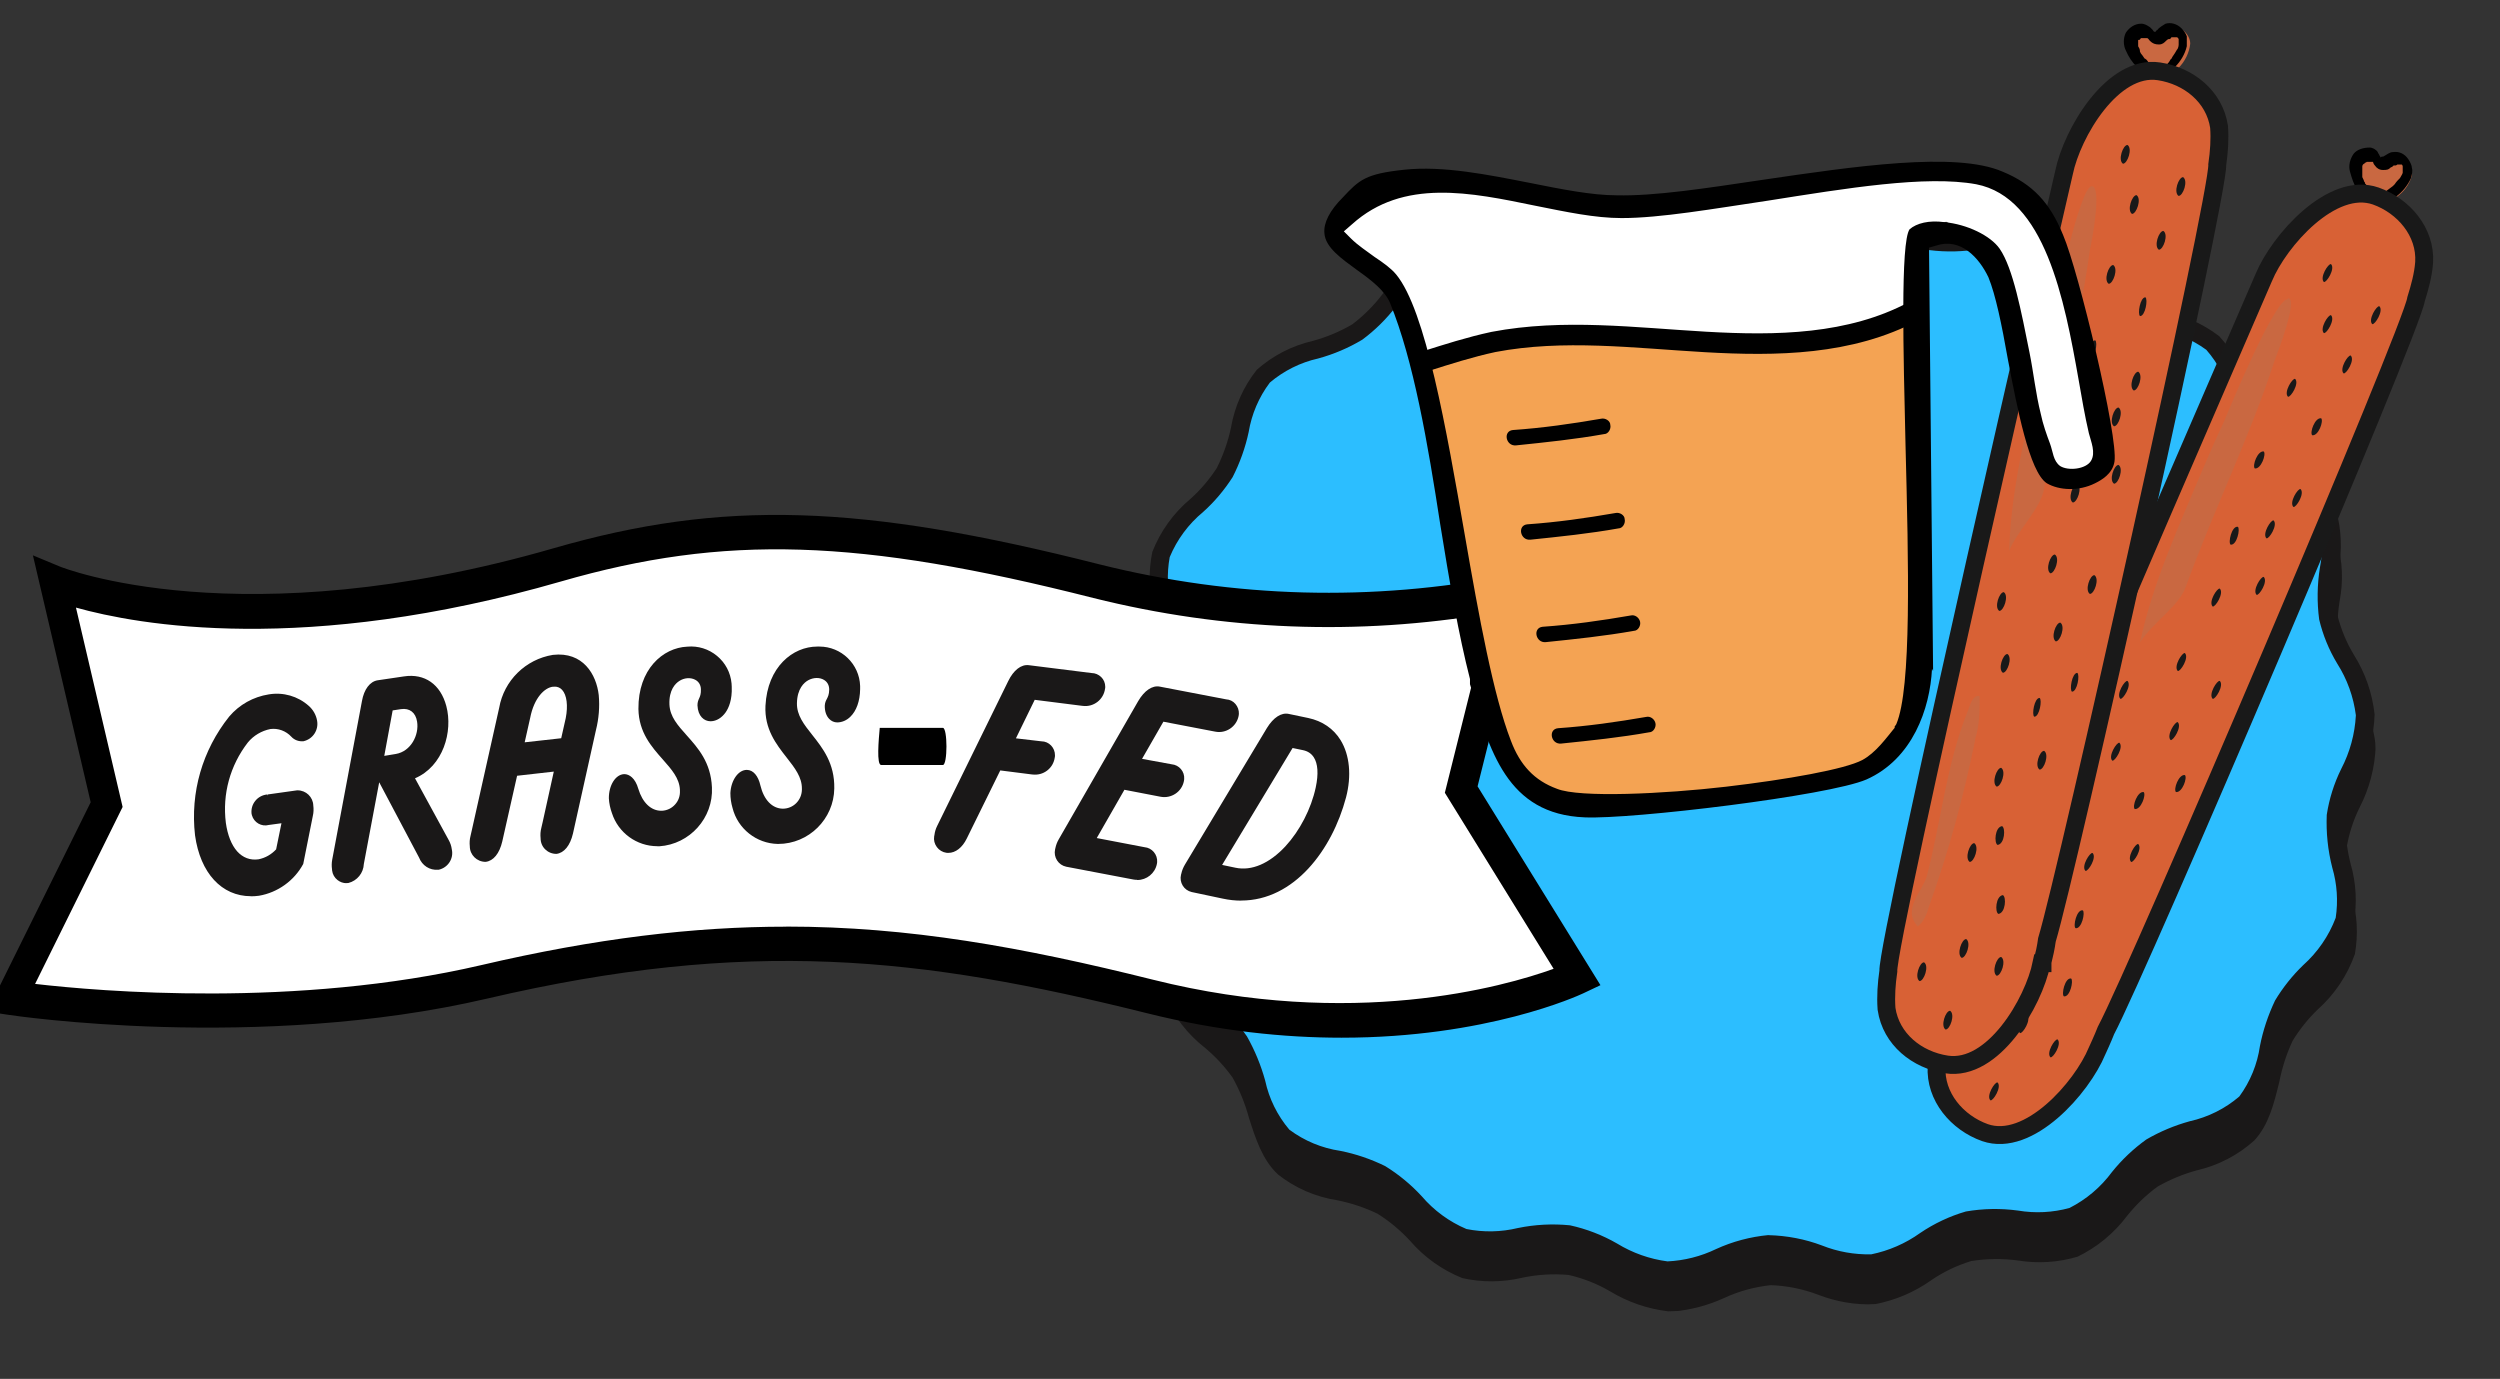 <svg viewBox="0 0 276.5 152.5" xmlns:xlink="http://www.w3.org/1999/xlink" xmlns="http://www.w3.org/2000/svg" data-name="Layer 1" id="Layer_1">
  <rect x="0" y="0" width="276.5" height="152.5" fill="#333333" stroke="none"/>
  <defs>
    <style>
      .cls-1, .cls-2, .cls-3 {
        fill: none;
      }

      .cls-4 {
        fill: #d86135;
      }

      .cls-5 {
        fill: #f4a353;
      }

      .cls-6 {
        fill: #1a1818;
      }

      .cls-7 {
        fill: #c96841;
      }

      .cls-8 {
        fill: #2cbeff;
      }

      .cls-9 {
        fill: #fff;
      }

      .cls-2 {
        stroke: #000;
        stroke-width: 2.27px;
      }

      .cls-2, .cls-3 {
        stroke-miterlimit: 10;
      }

      .cls-3 {
        stroke: #191919;
        stroke-width: 1.98px;
      }

      .cls-10 {
        fill: #191919;
      }

      .cls-11 {
        clip-path: url(#clippath);
      }
    </style>
    <clipPath id="clippath">
      <rect transform="translate(-2.86 6.84) rotate(-2.01)" height="119.48" width="137.92" y="25.2" x="124.84" class="cls-1"></rect>
    </clipPath>
  </defs>
  <g data-name="Group 5469" id="Group_5469">
    <g data-name="Group 4718" id="Group_4718">
      <g class="cls-11">
        <g data-name="Group 79" id="Group_79">
          <path d="M191.83,28.71c-3.79.13-7.73-2.5-11.33-2.03-3.77.5-6.86,4.07-10.37,4.97-3.69.94-8.15-.68-11.48.73-3.49,1.48-5.38,5.8-8.41,7.81-3.12,2.08-7.85,2.21-10.4,4.89-2.52,2.66-2.4,7.37-4.26,10.66-1.77,3.11-5.92,5.35-7.05,9.06-1.02,3.38,1.11,7.59.69,11.47-.38,3.49-3.45,7.09-3.31,11.01s3.43,7.42,3.99,10.89c.64,3.94-1.29,8.28-.14,11.61,1.3,3.74,5.55,5.85,7.43,8.87,2.05,3.29,2.18,8.01,4.85,10.51,2.74,2.56,7.5,2.36,10.81,4.18,3.21,1.77,5.52,5.9,9.19,7.04,3.47,1.08,7.8-.96,11.6-.38,3.6.55,7.04,3.83,10.88,4,3.66.16,7.42-2.78,11.25-2.91,3.82-.13,7.78,2.54,11.42,2.12,3.82-.44,7.03-3.95,10.57-4.76,3.76-.85,8.21.88,11.61-.44,3.58-1.39,5.6-5.68,8.68-7.67,3.17-2.04,7.93-2.17,10.49-4.93,2.49-2.68,2.29-7.41,4.1-10.83,1.67-3.14,5.76-5.54,6.79-9.37.91-3.4-1.32-7.59-.95-11.57.32-3.5,3.36-7.16,3.22-11.14-.14-3.92-3.45-7.29-4.08-10.74-.7-3.85,1.14-8.21-.12-11.5-1.38-3.62-5.68-5.56-7.66-8.54-2.1-3.15-2.3-7.86-5-10.33-2.73-2.5-7.46-2.3-10.72-4.15-3.16-1.8-5.35-5.97-8.94-7.2-3.42-1.17-7.76.76-11.5.08-3.56-.65-6.9-4-10.69-4.23-3.62-.22-7.38,2.68-11.17,2.81" class="cls-6" data-name="Path 252" id="Path_252"></path>
          <path d="M185.1,145.03c-.21,0-.41,0-.62,0-2.26-.27-4.44-1.02-6.39-2.2-1.43-.84-2.98-1.45-4.6-1.82-1.72-.15-3.45-.05-5.14.31-2.17.51-4.43.53-6.61.04-2.23-.89-4.22-2.31-5.79-4.13-1.06-1.15-2.27-2.16-3.59-2.99-1.41-.68-2.91-1.18-4.45-1.49-2.4-.37-4.66-1.35-6.56-2.85-1.74-1.62-2.49-3.99-3.22-6.28-.42-1.55-1.02-3.03-1.8-4.43-.86-1.21-1.87-2.3-3.01-3.26-1.97-1.53-3.52-3.53-4.52-5.82-.53-2.13-.57-4.36-.1-6.51.32-1.74.39-3.51.2-5.27-.37-1.53-.96-3-1.75-4.35-1.24-2.03-2.01-4.3-2.26-6.67.09-2.36.71-4.68,1.84-6.76.71-1.38,1.21-2.86,1.49-4.39.08-1.71-.07-3.42-.46-5.09-.58-2.14-.64-4.39-.19-6.56.89-2.27,2.34-4.29,4.22-5.86,1.12-1,2.09-2.15,2.91-3.41.71-1.42,1.24-2.92,1.57-4.48.4-2.33,1.38-4.53,2.85-6.38,1.77-1.57,3.9-2.67,6.21-3.2,1.53-.42,3-1.03,4.37-1.84,1.25-.95,2.37-2.07,3.32-3.32,1.37-1.92,3.18-3.49,5.27-4.58,2.11-.69,4.35-.89,6.55-.59,1.69.19,3.4.13,5.08-.19,1.55-.52,3.02-1.27,4.34-2.22,1.82-1.36,3.92-2.31,6.14-2.77,2.15-.12,4.31.23,6.32,1.01,1.64.61,3.37.95,5.11,1.01,1.74-.18,3.43-.64,5.03-1.36,1.95-.92,4.07-1.41,6.22-1.45,2.25.31,4.41,1.1,6.32,2.33,1.39.86,2.9,1.51,4.49,1.91,1.69.19,3.4.14,5.07-.17,2.17-.46,4.42-.41,6.57.13,2.17.94,4.08,2.38,5.58,4.2,1.04,1.19,2.23,2.23,3.55,3.09,1.42.71,2.93,1.22,4.49,1.53,2.33.37,4.53,1.32,6.41,2.76,1.6,1.75,2.73,3.87,3.29,6.17.44,1.53,1.07,2.99,1.87,4.36.91,1.2,1.97,2.27,3.15,3.19,1.98,1.43,3.57,3.34,4.62,5.55.6,2.14.69,4.38.27,6.56-.27,1.69-.31,3.42-.1,5.12.39,1.5.99,2.95,1.79,4.27,1.26,2,2.05,4.26,2.3,6.62-.08,2.37-.69,4.7-1.78,6.81-.7,1.41-1.18,2.91-1.44,4.47-.06,1.77.13,3.53.57,5.24.61,2.11.73,4.33.35,6.5-.83,2.35-2.24,4.46-4.1,6.12-1.07,1.03-2,2.19-2.78,3.46-.68,1.45-1.17,2.98-1.48,4.55-.57,2.33-1.15,4.75-2.77,6.49-1.8,1.62-3.99,2.76-6.35,3.3-1.51.41-2.97,1.02-4.33,1.79-1.26.92-2.4,2.01-3.38,3.24-1.44,1.92-3.32,3.47-5.48,4.52-2.14.64-4.4.78-6.6.42-1.71-.23-3.44-.21-5.15.06-1.59.48-3.09,1.2-4.46,2.14-1.86,1.32-3.98,2.21-6.22,2.64-2.15.09-4.29-.28-6.29-1.06-1.67-.63-3.43-.99-5.22-1.05-1.78.19-3.51.66-5.13,1.41-1.76.81-3.65,1.31-5.58,1.5M195.75,140.08c2.01.05,4.01.43,5.89,1.14,1.73.69,3.58,1.02,5.45.98,1.95-.4,3.79-1.2,5.41-2.36,1.55-1.05,3.26-1.86,5.06-2.38,1.91-.33,3.85-.36,5.77-.1,1.89.32,3.84.22,5.69-.29,1.85-.94,3.46-2.3,4.69-3.97,1.1-1.37,2.38-2.58,3.8-3.6,1.51-.88,3.13-1.56,4.81-2.02,2.02-.45,3.91-1.39,5.48-2.74,1.21-1.65,1.99-3.56,2.28-5.58.35-1.74.91-3.43,1.67-5.03.86-1.43,1.9-2.74,3.1-3.9,1.61-1.43,2.85-3.24,3.61-5.25.28-1.86.15-3.75-.38-5.55-.49-1.91-.69-3.87-.61-5.84.27-1.77.81-3.48,1.6-5.08.96-1.84,1.51-3.86,1.62-5.93-.26-2.04-.96-3.99-2.07-5.73-.91-1.51-1.58-3.15-1.99-4.87-.25-1.9-.22-3.82.08-5.71.37-1.86.32-3.77-.15-5.61-.94-1.88-2.33-3.5-4.04-4.73-1.33-1.04-2.52-2.26-3.53-3.62-.91-1.51-1.62-3.14-2.11-4.83-.47-1.97-1.4-3.79-2.73-5.31-1.63-1.19-3.52-1.97-5.51-2.28-1.74-.35-3.43-.93-5.01-1.73-1.49-.95-2.83-2.11-4-3.44-1.28-1.58-2.91-2.84-4.77-3.69-1.86-.43-3.79-.44-5.66-.04-1.88.34-3.8.39-5.7.15-1.8-.44-3.53-1.16-5.11-2.13-1.65-1.08-3.52-1.79-5.46-2.08-1.86.06-3.69.51-5.37,1.32-1.8.81-3.72,1.32-5.69,1.5-1.98-.04-3.93-.42-5.78-1.1-1.73-.68-3.59-1-5.45-.94-1.92.43-3.73,1.27-5.31,2.46-1.51,1.08-3.18,1.92-4.94,2.48-1.88.37-3.8.46-5.7.25-1.89-.27-3.81-.12-5.64.44-1.79.97-3.33,2.35-4.5,4.01-1.07,1.4-2.33,2.65-3.75,3.7-1.52.91-3.16,1.61-4.88,2.08-1.97.44-3.8,1.36-5.34,2.66-1.22,1.61-2.02,3.5-2.35,5.49-.37,1.73-.97,3.4-1.77,4.97-.91,1.42-2,2.72-3.26,3.85-1.62,1.34-2.89,3.05-3.7,5-.34,1.86-.26,3.78.25,5.6.44,1.86.6,3.78.48,5.69-.3,1.74-.85,3.42-1.65,4.99-.98,1.81-1.55,3.81-1.66,5.86.25,2.06.95,4.04,2.03,5.8.9,1.54,1.56,3.22,1.95,4.96.22,1.95.16,3.93-.2,5.87-.41,1.83-.4,3.74.01,5.57.9,1.96,2.27,3.67,3.97,4.99,1.28,1.07,2.41,2.31,3.36,3.67.87,1.54,1.55,3.19,2.02,4.9.43,2,1.35,3.86,2.67,5.42,1.66,1.24,3.61,2.05,5.66,2.35,1.71.34,3.37.91,4.94,1.68,1.49.92,2.85,2.04,4.04,3.33,1.35,1.58,3.04,2.82,4.95,3.63,1.88.38,3.83.34,5.69-.11,1.89-.39,3.84-.5,5.76-.3,1.83.4,3.6,1.08,5.22,2.02,1.7,1.04,3.59,1.71,5.56,1.97,1.86-.09,3.68-.56,5.36-1.36,1.83-.84,3.79-1.36,5.8-1.55" class="cls-6" data-name="Path 253" id="Path_253"></path>
        </g>
      </g>
      <path d="M191.71,25.24c-3.79.13-7.73-2.5-11.33-2.03-3.77.5-6.86,4.07-10.37,4.97-3.69.94-8.15-.68-11.48.73-3.49,1.48-5.38,5.8-8.41,7.81-3.12,2.08-7.85,2.21-10.4,4.89-2.52,2.66-2.4,7.37-4.26,10.66-1.77,3.11-5.92,5.35-7.05,9.06-1.02,3.38,1.11,7.59.69,11.47-.38,3.49-3.45,7.09-3.31,11.01.14,3.99,3.43,7.42,3.99,10.89.64,3.94-1.29,8.28-.14,11.61,1.3,3.74,5.55,5.85,7.43,8.87,2.05,3.29,2.18,8.01,4.85,10.51,2.74,2.56,7.5,2.36,10.81,4.18,3.21,1.77,5.52,5.9,9.19,7.04,3.47,1.08,7.8-.96,11.6-.38,3.6.55,7.04,3.83,10.88,4,3.66.16,7.42-2.78,11.25-2.91s7.78,2.54,11.42,2.12c3.82-.44,7.03-3.95,10.57-4.76,3.76-.85,8.21.88,11.61-.44,3.58-1.39,5.6-5.68,8.68-7.67,3.17-2.04,7.93-2.17,10.49-4.93,2.49-2.68,2.29-7.41,4.1-10.83,1.67-3.14,5.76-5.54,6.79-9.37.91-3.4-1.32-7.59-.95-11.57.32-3.5,3.36-7.16,3.22-11.14-.14-3.92-3.45-7.29-4.08-10.74-.7-3.85,1.14-8.21-.12-11.5-1.38-3.62-5.68-5.56-7.66-8.54-2.1-3.15-2.3-7.86-5-10.33-2.73-2.5-7.46-2.3-10.72-4.15-3.16-1.8-5.35-5.97-8.94-7.2-3.42-1.17-7.76.76-11.5.08-3.56-.65-6.9-4-10.69-4.23-3.62-.22-7.38,2.68-11.17,2.81" class="cls-8" data-name="Path 254" id="Path_254"></path>
      <path d="M184.98,141.55c-.21,0-.41,0-.62,0-2.26-.27-4.44-1.02-6.39-2.2-1.43-.84-2.98-1.45-4.6-1.82-1.72-.15-3.45-.05-5.14.31-2.17.51-4.43.53-6.61.04-2.23-.89-4.22-2.31-5.79-4.13-1.06-1.15-2.27-2.16-3.59-2.99-1.41-.68-2.91-1.18-4.45-1.49-2.4-.37-4.66-1.35-6.56-2.85-1.74-1.62-2.49-3.99-3.22-6.28-.42-1.55-1.02-3.03-1.8-4.43-.86-1.21-1.87-2.3-3.01-3.26-1.97-1.53-3.52-3.53-4.52-5.82-.53-2.13-.57-4.36-.1-6.51.32-1.74.39-3.51.2-5.27-.36-1.53-.96-3-1.75-4.35-1.24-2.03-2.01-4.3-2.26-6.67.09-2.36.71-4.68,1.84-6.76.71-1.38,1.21-2.86,1.49-4.39.08-1.71-.07-3.43-.46-5.09-.58-2.14-.64-4.39-.19-6.56.89-2.27,2.34-4.29,4.22-5.86,1.12-1,2.09-2.15,2.91-3.41.71-1.42,1.24-2.92,1.57-4.48.4-2.33,1.38-4.53,2.85-6.38,1.77-1.57,3.9-2.67,6.21-3.2,1.53-.42,3-1.03,4.37-1.84,1.25-.95,2.37-2.07,3.32-3.32,1.37-1.92,3.18-3.49,5.27-4.58,2.11-.69,4.35-.89,6.55-.59,1.69.19,3.4.13,5.08-.19,1.55-.52,3.02-1.27,4.34-2.22,1.82-1.36,3.92-2.31,6.14-2.77,2.15-.12,4.31.23,6.32,1.01,1.64.61,3.37.95,5.11,1.01,1.74-.18,3.43-.64,5.03-1.36,1.95-.92,4.07-1.41,6.22-1.45,2.25.31,4.41,1.1,6.32,2.33,1.39.86,2.9,1.51,4.49,1.91,1.69.19,3.4.14,5.07-.17,2.17-.46,4.42-.41,6.57.13,2.17.94,4.08,2.38,5.58,4.2,1.04,1.19,2.23,2.23,3.55,3.09,1.42.71,2.93,1.22,4.49,1.53,2.33.37,4.53,1.32,6.41,2.76,1.6,1.75,2.73,3.87,3.29,6.17.44,1.53,1.07,2.99,1.87,4.36.91,1.2,1.97,2.27,3.15,3.19,1.98,1.43,3.57,3.34,4.62,5.55.6,2.14.69,4.38.27,6.56-.27,1.69-.31,3.42-.1,5.12.39,1.51.99,2.95,1.79,4.28,1.26,2,2.05,4.26,2.3,6.62-.08,2.37-.69,4.7-1.78,6.81-.7,1.41-1.18,2.91-1.44,4.47-.06,1.77.13,3.53.57,5.24.61,2.11.73,4.33.35,6.5-.83,2.35-2.24,4.46-4.1,6.12-1.07,1.03-2,2.19-2.78,3.46-.68,1.45-1.17,2.98-1.48,4.55-.57,2.34-1.15,4.75-2.77,6.49-1.8,1.62-3.99,2.76-6.35,3.3-1.51.41-2.97,1.02-4.33,1.79-1.26.92-2.4,2.01-3.38,3.24-1.44,1.92-3.32,3.47-5.48,4.52-2.14.64-4.4.78-6.6.42-1.71-.23-3.44-.21-5.15.06-1.59.48-3.09,1.2-4.46,2.14-1.86,1.32-3.99,2.21-6.22,2.64-2.15.08-4.29-.28-6.29-1.06-1.67-.63-3.43-.99-5.22-1.05-1.78.19-3.51.66-5.13,1.41-1.76.81-3.65,1.31-5.58,1.5M195.62,136.61c2.01.05,4.01.43,5.89,1.14,1.73.69,3.58,1.02,5.45.98,1.95-.4,3.79-1.2,5.41-2.36,1.55-1.05,3.26-1.86,5.06-2.38,1.91-.33,3.85-.36,5.77-.1,1.89.32,3.84.22,5.69-.29,1.85-.94,3.46-2.3,4.69-3.97,1.1-1.37,2.38-2.58,3.8-3.6,1.51-.88,3.13-1.56,4.81-2.02,2.02-.45,3.91-1.39,5.48-2.74,1.21-1.65,1.99-3.56,2.28-5.58.34-1.74.91-3.43,1.67-5.03.86-1.43,1.9-2.74,3.1-3.9,1.61-1.44,2.85-3.24,3.61-5.25.28-1.86.15-3.75-.38-5.55-.49-1.91-.69-3.87-.61-5.84.27-1.77.81-3.48,1.6-5.08.96-1.84,1.51-3.86,1.62-5.93-.26-2.04-.96-3.99-2.07-5.73-.91-1.51-1.58-3.15-1.99-4.87-.25-1.9-.22-3.82.08-5.71.37-1.86.32-3.77-.15-5.61-.94-1.88-2.33-3.5-4.04-4.73-1.33-1.05-2.52-2.27-3.53-3.63-.91-1.51-1.62-3.14-2.11-4.83-.47-1.97-1.4-3.79-2.73-5.31-1.63-1.19-3.52-1.97-5.51-2.28-1.74-.35-3.43-.93-5.01-1.73-1.49-.95-2.84-2.11-4-3.44-1.28-1.58-2.91-2.84-4.77-3.69-1.86-.43-3.79-.44-5.66-.04-1.88.34-3.8.39-5.7.15-1.8-.44-3.53-1.16-5.11-2.13-1.65-1.08-3.52-1.79-5.46-2.08-1.86.06-3.69.51-5.37,1.32-1.8.81-3.72,1.32-5.69,1.5-1.98-.04-3.93-.42-5.78-1.1-1.73-.68-3.59-1-5.45-.94-1.92.43-3.73,1.27-5.31,2.46-1.51,1.08-3.18,1.92-4.94,2.48-1.88.37-3.8.46-5.7.25-1.89-.27-3.81-.12-5.64.44-1.79.97-3.33,2.35-4.5,4.01-1.07,1.4-2.33,2.65-3.75,3.7-1.52.91-3.16,1.61-4.88,2.08-1.97.44-3.8,1.36-5.34,2.66-1.22,1.61-2.02,3.5-2.35,5.49-.37,1.73-.97,3.4-1.77,4.97-.91,1.42-2,2.72-3.26,3.85-1.62,1.34-2.89,3.05-3.7,5-.34,1.86-.26,3.78.25,5.6.44,1.86.6,3.78.48,5.69-.3,1.74-.85,3.42-1.65,4.99-.98,1.81-1.55,3.81-1.66,5.86.25,2.06.95,4.04,2.03,5.8.9,1.54,1.56,3.22,1.95,4.96.22,1.95.16,3.93-.2,5.87-.41,1.83-.4,3.74.01,5.57.9,1.96,2.27,3.67,3.97,4.99,1.28,1.07,2.41,2.31,3.36,3.67.87,1.54,1.55,3.19,2.02,4.9.43,2,1.35,3.86,2.67,5.42,1.66,1.24,3.61,2.05,5.66,2.35,1.71.34,3.37.91,4.94,1.68,1.49.92,2.85,2.04,4.04,3.33,1.35,1.58,3.04,2.82,4.95,3.63,1.88.38,3.83.34,5.69-.11,1.89-.39,3.84-.49,5.76-.3,1.83.4,3.59,1.08,5.22,2.02,1.7,1.04,3.59,1.71,5.57,1.97,1.86-.09,3.68-.55,5.36-1.36,1.83-.84,3.79-1.36,5.8-1.55" class="cls-6" data-name="Path 255" id="Path_255"></path>
      <rect transform="translate(-2.79 6.83) rotate(-2.01)" height="122.96" width="137.92" y="21.73" x="124.78" class="cls-1" data-name="Rectangle 73" id="Rectangle_73"></rect>
    </g>
  </g>
  <g data-name="Group 5604" id="Group_5604">
    <g data-name="Group 5597" id="Group_5597">
      <rect transform="translate(75.22 260.73) rotate(-65)" height="20.52" width="118.36" y="61.07" x="183.06" class="cls-1"></rect>
      <g data-name="Group 5554" id="Group_5554">
        <path d="M262.37,22.87c-.3-.89-.79-1.69-1.29-2.38-.5-.79-.69-1.69-.4-2.58.4-.79,1.69-1.29,2.18-.5.2.2.3.59.5.69.5.3,1.09-.3,1.69-.5.99-.3,1.78.89,1.69,1.88-.3.99-.89,1.78-1.78,2.38-.89.5-1.49,1.29-1.88,2.28" class="cls-7" data-name="Path 4896" id="Path_4896"></path>
        <path d="M262.86,22.67c-.2-.69-.59-1.39-.99-1.98,0-.1-.2-.3-.3-.4,0,0,0-.2-.1-.2h0c0,.1,0,0,0,0,0-.1-.1-.3-.2-.5v-.2h0v-.59s0,.1,0,0h0v-.4h0s0-.2.2-.3h0c0,.1,0,0,.1-.1h0s.1,0,.2-.1h0s-.1,0,0,0h.59-.1.2-.1.1c0,.1.1.3.2.4.2.3.5.5.89.5s.59,0,.89-.3c.1,0,.2-.1.3-.2h.2s-.1,0,0,0h0s.1,0,.2-.1h0s-.1,0,0,0h0s-.1,0,0,0h.2-.1.3-.1.2c-.1-.1,0,0,0,0,0,0,.1.1.1.2,0,0,0,.1,0,0s0,0,0,0h0v.2h0s0,.1,0,0,0,0,0,0h0c0,.1,0,.3,0,.1s0,0,0,0h0v.4h0c0,.1-.2.4-.3.59h0c-.2.2-.4.4-.59.69,0,0-.1.1-.2.2h0c-.1.1-.3.2-.4.3-.59.4-1.09.89-1.49,1.39-.3.3-.5.69-.59,1.19v.4c0,.1.2.2.3.2h.4c.1,0,.2-.2.2-.3h0c0-.1.2-.4.3-.59h0c.1-.1.2-.2.4-.4,0,0,.1-.2.2-.2h.1s.2-.1.2-.2c0,0,.2-.1.2-.2.2-.1.3-.3.5-.4.69-.5,1.29-1.19,1.69-2.08.1-.4.2-.79.1-1.09,0-.3-.2-.69-.4-.99-.4-.59-.99-.89-1.69-.79-.4,0-.69.3-1.09.5h-.1s-.1,0-.2.1h0s.1,0,0,0h0s.1,0,0,0h-.1.1-.1.1s0-.1-.1-.2c0-.1-.2-.3-.2-.4-.2-.3-.59-.5-.89-.5-.69,0-1.39.2-1.78.69-.4.59-.59,1.29-.4,1.98.2.69.4,1.39.79,1.98.2.3.4.59.59.99h0v.2h0s0,.2.1.3c0,.2.1.4.2.5,0,.3.4.4.59.3.2,0,.4-.4.3-.59" data-name="Path 4897" id="Path_4897"></path>
        <path d="M215.68,121.11c0-.5.2-.89.4-1.29-.3.59-.59,1.19-.89,1.78.2-.2.4-.4.59-.5" class="cls-7" data-name="Path 4898" id="Path_4898"></path>
        <path d="M231.93,116.35c.3-.79.69-1.59.99-2.38,3.67-6.94,33.9-77.72,34.3-80.89.4-1.29.79-2.68.89-4.06.2-3.37-2.28-6.25-5.35-7.34-4.86-1.69-10.71,4.96-12.39,9.02-.3.79-34.89,80.1-35.29,83.17-.4,1.29-.79,2.68-.89,4.06-.2,3.37,2.28,6.25,5.35,7.34,4.86,1.69,10.71-4.96,12.39-9.02" class="cls-4" data-name="Path 4899" id="Path_4899"></path>
        <path d="M232.92,113.97c3.67-6.94,33.9-77.72,34.3-80.89.4-1.29.79-2.68.89-4.06.2-3.37-2.28-6.25-5.35-7.34-4.86-1.69-10.71,4.96-12.39,9.02-.3.79-34.89,80.1-35.29,83.17-.4,1.29-.79,2.68-.89,4.06-.2,3.37,2.28,6.25,5.35,7.34,4.86,1.69,10.71-4.96,12.39-9.02h0s.69-1.49.99-2.28Z" class="cls-3" data-name="Path 4900" id="Path_4900"></path>
        <path d="M229.16,90.77c-2.38,5.95-5.25,11.8-8.53,17.35-.3.79-.89,1.39-1.59,1.88-1.49-2.18,1.19-3.77,1.98-5.25,2.68-5.65,4.46-11.9,7.83-17.25.3-.5.79-1.69,1.49-1.29-.2,1.59-.69,3.17-1.29,4.56" class="cls-7" data-name="Path 4901" id="Path_4901"></path>
        <path d="M257.81,29.21c.5.5-.5,2.08-.79,1.98-.5-.5.5-2.08.79-1.98" class="cls-10" data-name="Path 4905" id="Path_4905"></path>
        <path d="M259.99,39.32c.5.5-.5,2.08-.79,1.98-.5-.5.5-2.08.79-1.98" class="cls-10" data-name="Path 49051" id="Path_49051"></path>
        <path d="M241.65,72.23c.5.5-.5,2.08-.79,1.98-.5-.5.5-2.08.79-1.98" class="cls-10" data-name="Path 49052" id="Path_49052"></path>
        <path d="M220.93,119.72c.5.5-.5,2.08-.79,1.98-.5-.5.5-2.08.79-1.98" class="cls-10" data-name="Path 49053" id="Path_49053"></path>
        <path d="M254.44,54.09c.5.5-.5,2.08-.79,1.98-.5-.5.5-2.08.79-1.98" class="cls-10" data-name="Path 49054" id="Path_49054"></path>
        <path d="M236.49,93.35c.5.5-.5,2.08-.79,1.98-.5-.5.5-2.08.79-1.98" class="cls-10" data-name="Path 49055" id="Path_49055"></path>
        <path d="M219.15,113.97c.5.5-.5,2.08-.79,1.98-.5-.5.5-2.08.79-1.98" class="cls-10" data-name="Path 49056" id="Path_49056"></path>
        <path d="M231.44,94.34c.5.5-.5,2.08-.79,1.98-.5-.5.5-2.08.79-1.98" class="cls-10" data-name="Path 49057" id="Path_49057"></path>
        <path d="M234.41,82.15c.5.5-.5,2.08-.79,1.98-.5-.5.5-2.08.79-1.98" class="cls-10" data-name="Path 49058" id="Path_49058"></path>
        <path d="M240.86,79.87c.5.5-.5,2.08-.79,1.98-.5-.5.5-2.08.79-1.98" class="cls-10" data-name="Path 49059" id="Path_49059"></path>
        <path d="M226.98,101.97c.5.5-.5,2.08-.79,1.98-.5-.5.5-2.08.79-1.98" class="cls-10" data-name="Path 490510" id="Path_490510"></path>
        <path d="M227.57,114.96c.5.5-.5,2.08-.79,1.98-.5-.5.5-2.08.79-1.98" class="cls-10" data-name="Path 490511" id="Path_490511"></path>
        <path d="M251.46,57.56c.5.5-.5,2.08-.79,1.98-.5-.5.5-2.08.79-1.98" class="cls-10" data-name="Path 490512" id="Path_490512"></path>
        <path d="M253.84,41.9c.5.5-.5,2.08-.79,1.98-.5-.5.5-2.08.79-1.98" class="cls-10" data-name="Path 490513" id="Path_490513"></path>
        <path d="M255.73,48.14c-.3-.3.3-1.98.99-1.88.3.3-.3,1.98-.99,1.88" class="cls-10" data-name="Path 490514" id="Path_490514"></path>
        <path d="M249.38,51.81c-.3-.3.3-1.98.99-1.88.3.3-.3,1.98-.99,1.88" class="cls-10" data-name="Path 490515" id="Path_490515"></path>
        <path d="M240.66,87.6c-.3-.3.3-1.98.99-1.88.3.3-.3,1.98-.99,1.88" class="cls-10" data-name="Path 490516" id="Path_490516"></path>
        <path d="M236.1,89.48c-.3-.3.3-1.98.99-1.88.3.3-.3,1.98-.99,1.88" class="cls-10" data-name="Path 490517" id="Path_490517"></path>
        <path d="M263.16,33.87c.5.5-.5,2.08-.79,1.98-.5-.5.5-2.08.79-1.98" class="cls-10" data-name="Path 490518" id="Path_490518"></path>
        <path d="M247.5,58.26c.3.2-.1,2.08-.79,1.98-.3-.2.1-2.08.79-1.98" class="cls-10" data-name="Path 490519" id="Path_490519"></path>
        <path d="M230.35,100.68c.3.2-.1,2.08-.79,1.98-.3-.2.1-2.08.79-1.98" class="cls-10" data-name="Path 490520" id="Path_490520"></path>
        <path d="M229.06,108.22c.3.2-.1,2.08-.79,1.98-.3-.2.1-2.08.79-1.98" class="cls-10" data-name="Path 490521" id="Path_490521"></path>
        <path d="M257.81,34.86c.5.5-.5,2.08-.79,1.98-.5-.5.5-2.08.79-1.98" class="cls-10" data-name="Path 490522" id="Path_490522"></path>
        <path d="M245.51,65.1c.5.5-.5,2.08-.79,1.98-.5-.5.5-2.08.79-1.98" class="cls-10" data-name="Path 490523" id="Path_490523"></path>
        <path d="M245.51,75.31c.5.5-.5,2.08-.79,1.98-.5-.5.5-2.08.79-1.98" class="cls-10" data-name="Path 490524" id="Path_490524"></path>
        <path d="M224.2,112.28c.5.5-.5,2.08-.79,1.98-.5-.5.5-2.08.79-1.98" class="cls-10" data-name="Path 490525" id="Path_490525"></path>
        <path d="M250.37,63.81c.5.5-.5,2.08-.79,1.98-.5-.5.5-2.08.79-1.98" class="cls-10" data-name="Path 490526" id="Path_490526"></path>
        <path d="M235.3,75.31c.5.5-.5,2.08-.79,1.98-.5-.5.5-2.08.79-1.98" class="cls-10" data-name="Path 490527" id="Path_490527"></path>
        <path d="M253.05,32.98c1.19,0-1.19,6.15-1.49,6.94-2.78,8.53-6.84,16.75-9.81,24.98-.69,2.08-3.77,4.06-5.06,6.15,1.39-6.54,4.26-12.79,6.84-18.93.79-1.88,1.49-3.47,2.38-5.35.79-1.88,5.75-13.88,7.14-13.68" class="cls-7" data-name="Path 4918" id="Path_4918"></path>
      </g>
    </g>
    <g data-name="Group 55971" id="Group_55971">
      <rect transform="translate(112.69 265.71) rotate(-75.6)" height="20.52" width="118.36" y="49.95" x="168.44" class="cls-1"></rect>
      <g data-name="Group 55541" id="Group_55541">
        <path d="M238.58,8.89c-.5-.79-1.09-1.49-1.69-2.08-.69-.69-.99-1.59-.89-2.48.2-.89,1.39-1.49,2.08-.89.2.2.4.5.59.59.59.2,1.09-.5,1.59-.79.89-.5,1.98.59,1.98,1.59-.1.99-.59,1.98-1.29,2.68-.69.69-1.29,1.59-1.49,2.58" class="cls-7" data-name="Path 48961" id="Path_48961"></path>
        <path d="M239.07,8.69c-.4-.69-.79-1.19-1.39-1.78-.1,0-.2-.3-.4-.4,0,0-.1,0-.2-.2h0c.1,0,0,0,0,0,0,0-.2-.3-.3-.4l-.1-.2h0c0-.3-.1-.4-.2-.59h0v-.4h0v-.3h.1s.1,0,.2-.2h0s-.1,0,0,0h.5-.1.2-.1.2s-.1,0,0,0h0c.1,0,.2.2.3.3.3.3.59.4.99.4s.59-.2.79-.4c0,0,.2-.2.3-.2h.1c.1-.2-.1,0,0,0h0s.1,0,.2-.2h0s-.1,0,0,0h0s-.1,0,0,0h.2-.1.3-.1.3c-.2,0,0,0,0,0,0,0,.1,0,.2.2h0v.2h0s0,.3,0,0,0,0,0,0h0v.4h0s0,.4-.2.59h0c-.1.2-.3.5-.5.79l-.1.2h0c-.1,0-.2.3-.3.4-.5.5-.89,1.09-1.19,1.69-.2.4-.3.79-.4,1.19,0,.1,0,.2.1.3,0,0,.2.1.3.1s.2,0,.3-.1c0,0,.1-.2.1-.3h0s0-.4.2-.59h0s.2-.3.3-.4c0,0,.1-.2.2-.3h0v-.2h0s.1-.2.2-.2c0,0,.1-.2.2-.2.1-.2.3-.3.4-.5.59-.59,1.09-1.39,1.29-2.28v-1.09c-.1-.3-.3-.59-.59-.89-.5-.5-1.19-.69-1.78-.5-.3.2-.69.4-.89.69h0s-.1,0-.2.2h0s.1,0,0,0h0s.1,0,0,0h-.1.1-.1.1-.1s-.1,0-.2-.2c0,0-.2-.2-.3-.3-.3-.2-.59-.4-.99-.4-.69,0-1.29.4-1.69.99-.3.59-.3,1.39,0,1.98.3.69.69,1.29,1.19,1.78.3.3.5.5.79.79h0v.2h0s.1.2.2.2c.1.2.2.3.3.5s.4.3.69.2c.2-.1.3-.4.2-.69" data-name="Path 48971" id="Path_48971"></path>
        <path d="M210.82,114.07c0-.5,0-.89.1-1.39-.2.69-.4,1.29-.59,1.98.1-.2.3-.4.5-.59" class="cls-7" data-name="Path 48981" id="Path_48981"></path>
        <path d="M225.89,106.43c.2-.79.4-1.69.5-2.48,2.28-7.53,19.03-82.58,18.84-85.75.2-1.39.3-2.78.2-4.16-.5-3.37-3.37-5.65-6.64-6.15-5.15-.79-9.62,6.84-10.51,11.2-.2.79-19.63,85.06-19.43,88.33-.2,1.39-.3,2.78-.2,4.16.5,3.37,3.37,5.65,6.64,6.15,5.15.79,9.62-6.84,10.51-11.2" class="cls-4" data-name="Path 48991" id="Path_48991"></path>
        <path d="M225.89,106.43c.2-.79.4-1.69.5-2.48,2.28-7.53,19.03-82.58,18.84-85.75.2-1.39.3-2.78.2-4.16-.5-3.37-3.37-5.65-6.64-6.15-5.15-.79-9.62,6.84-10.51,11.2-.2.79-19.63,85.06-19.43,88.33-.2,1.39-.3,2.78-.2,4.16.5,3.37,3.37,5.65,6.64,6.15,5.15.79,9.62-6.84,10.51-11.2h.1v-.1Z" class="cls-3" data-name="Path 49001" id="Path_49001"></path>
        <path d="M218.45,81.85c-1.29,6.34-2.97,12.49-5.15,18.54-.2.79-.59,1.59-1.19,2.08-1.78-1.88.5-3.87.99-5.55,1.59-6.05,2.18-12.49,4.56-18.34.2-.5.5-1.78,1.29-1.59,0,1.59,0,3.17-.5,4.76" class="cls-7" data-name="Path 49011" id="Path_49011"></path>
        <path d="M235.3,16.03c.59.4,0,2.08-.5,2.08-.59-.4,0-2.08.5-2.08" class="cls-10" data-name="Path 490528" id="Path_490528"></path>
        <path d="M239.27,25.54c.59.4,0,2.08-.5,2.08-.59-.4,0-2.08.5-2.08" class="cls-10" data-name="Path 490529" id="Path_490529"></path>
        <path d="M227.27,61.33c.59.4,0,2.08-.5,2.08-.59-.4,0-2.08.5-2.08" class="cls-10" data-name="Path 490530" id="Path_490530"></path>
        <path d="M215.68,111.79c.59.4,0,2.08-.5,2.08-.59-.4,0-2.08.5-2.08" class="cls-10" data-name="Path 490531" id="Path_490531"></path>
        <path d="M236.49,41.11c.59.4,0,2.08-.5,2.08-.59-.4,0-2.08.5-2.08" class="cls-10" data-name="Path 490532" id="Path_490532"></path>
        <path d="M226.08,83.04c.59.4,0,2.08-.5,2.08-.59-.4,0-2.08.5-2.08" class="cls-10" data-name="Path 490533" id="Path_490533"></path>
        <path d="M212.8,106.43c.59.4,0,2.08-.5,2.08-.59-.4,0-2.08.5-2.08" class="cls-10" data-name="Path 490534" id="Path_490534"></path>
        <path d="M221.33,84.92c.59.4,0,2.08-.5,2.08-.59-.4,0-2.08.5-2.08" class="cls-10" data-name="Path 490535" id="Path_490535"></path>
        <path d="M222.02,72.33c.59.4,0,2.08-.5,2.08-.59-.4,0-2.08.5-2.08" class="cls-10" data-name="Path 490536" id="Path_490536"></path>
        <path d="M227.87,68.86c.59.4,0,2.08-.5,2.08-.59-.4,0-2.08.5-2.08" class="cls-10" data-name="Path 490537" id="Path_490537"></path>
        <path d="M218.35,93.25c.59.4,0,2.08-.5,2.08-.59-.4,0-2.08.5-2.08" class="cls-10" data-name="Path 490538" id="Path_490538"></path>
        <path d="M221.33,105.84c.59.4,0,2.08-.5,2.08-.59-.4,0-2.08.5-2.08" class="cls-10" data-name="Path 490539" id="Path_490539"></path>
        <path d="M234.31,45.07c.59.4,0,2.08-.5,2.08-.59-.4,0-2.08.5-2.08" class="cls-10" data-name="Path 490540" id="Path_490540"></path>
        <path d="M233.72,29.31c.59.4,0,2.08-.5,2.08-.59-.4,0-2.08.5-2.08" class="cls-10" data-name="Path 490541" id="Path_490541"></path>
        <path d="M236.69,34.96c-.3-.2,0-2.08.59-2.08.3.2,0,2.08-.59,2.08" class="cls-10" data-name="Path 490542" id="Path_490542"></path>
        <path d="M231.14,39.72c-.3-.2,0-2.08.59-2.08.3.2,0,2.08-.59,2.08" class="cls-10" data-name="Path 490543" id="Path_490543"></path>
        <path d="M229.16,76.5c-.3-.2,0-2.08.59-2.08.3.2,0,2.08-.59,2.08" class="cls-10" data-name="Path 490544" id="Path_490544"></path>
        <path d="M224.99,79.27c-.3-.2,0-2.08.59-2.08.3.2,0,2.08-.59,2.08" class="cls-10" data-name="Path 490545" id="Path_490545"></path>
        <path d="M241.45,19.59c.59.4,0,2.08-.5,2.08-.59-.4,0-2.08.5-2.08" class="cls-10" data-name="Path 490546" id="Path_490546"></path>
        <path d="M230.45,46.46c.4.2.3,1.98-.5,2.08-.4-.2-.3-1.98.5-2.08" class="cls-10" data-name="Path 490547" id="Path_490547"></path>
        <path d="M221.43,91.37c.4.2.3,1.98-.5,2.08-.4-.2-.3-1.98.5-2.08" class="cls-10" data-name="Path 490548" id="Path_490548"></path>
        <path d="M221.52,99c.4.2.3,1.98-.5,2.08-.4-.2-.3-1.98.5-2.08" class="cls-10" data-name="Path 490549" id="Path_490549"></path>
        <path d="M236.3,21.58c.59.4,0,2.08-.5,2.08-.59-.4,0-2.08.5-2.08" class="cls-10" data-name="Path 490550" id="Path_490550"></path>
        <path d="M229.75,53.5c.59.4,0,2.08-.5,2.08-.59-.4,0-2.08.5-2.08" class="cls-10" data-name="Path 490551" id="Path_490551"></path>
        <path d="M231.64,63.61c.59.4,0,2.08-.5,2.08-.59-.4,0-2.08.5-2.08" class="cls-10" data-name="Path 490552" id="Path_490552"></path>
        <path d="M217.46,103.86c.59.4,0,2.08-.5,2.08-.59-.4,0-2.08.5-2.08" class="cls-10" data-name="Path 490553" id="Path_490553"></path>
        <path d="M234.31,51.42c.59.4,0,2.08-.5,2.08-.59-.4,0-2.08.5-2.08" class="cls-10" data-name="Path 490554" id="Path_490554"></path>
        <path d="M221.62,65.49c.59.4,0,2.08-.5,2.08-.59-.4,0-2.08.5-2.08" class="cls-10" data-name="Path 490555" id="Path_490555"></path>
        <path d="M231.34,20.59c1.19,0,0,6.25-.2,7.04-1.19,8.82-3.67,17.74-5.06,26.37-.3,2.18-2.97,4.66-3.87,6.94.2-6.74,1.88-13.28,3.27-19.83.4-1.98.89-3.77,1.39-5.75s3.17-14.67,4.46-14.77" class="cls-7" data-name="Path 49181" id="Path_49181"></path>
      </g>
    </g>
  </g>
  <g>
    <g>
      <path d="M53.56,108.59c28.67-6.69,47.53-4.89,73.63,1.63,27.98,6.99,47.26-2.1,47.26-2.1l-12.85-20.79,5.44-21.81c-15.18,2.94-30.72,2.53-45.77-1.23-25.1-6.37-40.44-7.36-59.64-1.82-35.65,10.3-55.6,1.98-55.6,1.98l5.75,24.54L1.2,110.37s26.92,4.15,52.36-1.79" class="cls-9" data-name="Path 1181" id="Path_1181"></path>
      <path d="M148.38,114.77c-6.32,0-13.57-.72-21.53-2.71-25.04-6.25-44.08-8.36-72.95-1.62h0c-25.41,5.93-52.63,1.85-52.91,1.81l-2.42-.37,11.46-23.15-6.39-27.31,2.98,1.24c.19.08,19.99,7.98,54.63-2.03,18.65-5.38,33.89-4.93,60.4,1.8,14.9,3.72,30.09,4.13,45.13,1.21l2.59-.5-5.95,23.83,13.59,21.99-1.92.91c-.58.27-10.66,4.9-26.71,4.9ZM86.95,102.48c13.55,0,26.08,2.26,40.59,5.88,22.04,5.51,38.73.79,44.29-1.21l-12.03-19.47,4.95-19.83c-14.62,2.47-29.35,1.9-43.82-1.71-25.95-6.59-40.8-7.05-58.88-1.83-28.38,8.2-46.84,4.8-53.65,2.89l5.16,22.05-9.68,19.57c7.17.83,28.88,2.69,49.35-2.08,12.67-2.96,23.49-4.25,33.72-4.25Z"></path>
    </g>
    <g>
      <g data-name="Group 5382" id="Group_5382">
        <g data-name="Group 5381" id="Group_5381">
          <path d="M34.93,79.72c.18.96-.43,1.89-1.39,2.11-.46.05-.91-.12-1.21-.46-.62-.68-1.53-1.01-2.44-.89-1.02.2-1.94.74-2.59,1.54-1.98,2.56-2.86,5.79-2.46,9,.38,2.79,1.78,4.43,3.77,4.16.79-.16,1.51-.57,2.06-1.17l.64-3.13-1.6.22c-.74.2-1.5-.23-1.71-.97-.01-.05-.03-.11-.03-.16-.1-.97.6-1.84,1.57-1.94.02,0,.04,0,.06,0l3.28-.46c.87-.03,1.6.66,1.63,1.53,0,0,0,.02,0,.02.05.36.04.74-.04,1.1l-1.05,5.28c-.98,1.83-2.75,3.1-4.8,3.45-3.63.51-6.27-2.17-6.89-6.56-.53-4.66.82-9.35,3.75-13.02,1.09-1.29,2.61-2.14,4.28-2.4,1.55-.26,3.14.19,4.32,1.23.46.4.77.94.87,1.55" class="cls-6" data-name="Path 4646" id="Path_4646"></path>
          <path d="M27.74,99.12c-3.21,0-5.59-2.55-6.17-6.74-.54-4.74.81-9.4,3.78-13.13,1.12-1.32,2.67-2.18,4.37-2.45,1.6-.27,3.22.19,4.43,1.27.48.42.81,1,.92,1.63.19,1.04-.46,2.04-1.5,2.28-.52.05-1.01-.13-1.35-.5-.59-.64-1.46-.96-2.31-.85-.97.19-1.87.72-2.5,1.49-1.96,2.54-2.83,5.7-2.43,8.89.19,1.35.62,2.44,1.25,3.15.63.7,1.44,1.01,2.36.88.75-.15,1.42-.53,1.95-1.1l.59-2.89-1.4.19c-.8.22-1.64-.26-1.87-1.08-.02-.06-.03-.12-.04-.18-.05-.51.09-1.01.42-1.41.32-.4.78-.64,1.29-.7l.07.14-.02-.14,3.28-.46h.05c.94,0,1.71.74,1.74,1.67.05.39.04.78-.05,1.16l-1.06,5.31c-.99,1.85-2.83,3.17-4.9,3.52-.3.04-.6.06-.88.06ZM30.61,77.01c-.28,0-.56.02-.85.07-1.63.26-3.12,1.09-4.19,2.35-2.92,3.66-4.24,8.25-3.71,12.91.61,4.39,3.24,6.92,6.72,6.43,1.98-.33,3.73-1.59,4.68-3.35l1.04-5.26c.08-.35.09-.7.04-1.05v-.04c-.03-.77-.67-1.39-1.44-1.39-.01,0-.03,0-.04,0l-3.32.46c-.43.05-.82.26-1.09.59s-.4.76-.35,1.19c0,.04.02.09.03.14.18.66.87,1.06,1.53.87l1.82-.25-.69,3.37-.03.03c-.57.62-1.31,1.04-2.14,1.22-1.03.14-1.93-.2-2.62-.97-.67-.75-1.13-1.89-1.32-3.3-.41-3.27.48-6.5,2.49-9.1.68-.83,1.63-1.39,2.68-1.6.96-.12,1.92.23,2.57.94.28.3.68.46,1.09.41.86-.2,1.43-1.05,1.26-1.94h0c-.1-.57-.39-1.09-.82-1.46-.94-.83-2.13-1.27-3.35-1.27Z" class="cls-6"></path>
          <path d="M45.7,86.01l3.78,6.94c.18.31.29.65.34,1.01.21.94-.38,1.88-1.33,2.09-.02,0-.03,0-.05,0-.86.06-1.66-.46-1.97-1.26l-4.61-8.71-1.77,9.45c-.04.94-.69,1.75-1.61,1.99-.8.1-1.53-.47-1.63-1.27,0-.04,0-.08-.01-.12-.05-.34-.04-.68.02-1.01l3.29-17.54c.25-1.41.93-2.09,1.62-2.19l2.91-.43c5.87-.87,6.4,8.93,1,11.06M44.34,78.28l-1.03.15-.99,5.34,1.48-.25c3.05-.51,3.45-5.68.54-5.25" class="cls-6" data-name="Path 4648" id="Path_4648"></path>
          <path d="M38.32,97.68c-.36,0-.7-.12-.98-.34-.34-.26-.56-.64-.61-1.07,0-.05,0-.09-.01-.14-.05-.34-.04-.69.02-1.04l3.29-17.54c.23-1.32.89-2.18,1.74-2.31l2.91-.43c2.3-.35,4.04.88,4.68,3.27.76,2.84-.35,6.67-3.46,8l3.71,6.8c.19.33.31.68.36,1.06.23,1.01-.42,2.02-1.44,2.25h-.07c-.93.09-1.78-.47-2.11-1.34l-4.41-8.33-1.7,9.04c-.04.99-.73,1.85-1.71,2.1-.07,0-.15.01-.22.01ZM45.4,75.04c-.22,0-.45.02-.68.05l-2.91.43c-.73.11-1.29.88-1.5,2.07l-3.29,17.54c-.06.32-.06.64-.02.96,0,.05,0,.09.01.13.04.35.22.66.5.88s.63.31.97.27c.84-.22,1.44-.97,1.48-1.85l1.85-9.87,4.8,9.08c.29.77,1.03,1.23,1.83,1.19.89-.2,1.43-1.06,1.24-1.93-.05-.35-.16-.67-.33-.97l-3.86-7.08.15-.06c3.07-1.21,4.18-4.95,3.44-7.72-.53-1.99-1.88-3.11-3.68-3.11ZM42.14,83.95l1.05-5.65,1.13-.17c1.11-.18,1.92.46,2.11,1.62.25,1.6-.75,3.6-2.6,3.91l-1.68.28ZM43.43,78.56l-.93,5.04,1.27-.21c1.68-.28,2.6-2.11,2.36-3.58-.16-1.01-.83-1.52-1.78-1.38l-.92.14Z" class="cls-6"></path>
          <path d="M66.08,76.9c.12,1.29.01,2.58-.3,3.84l-2.19,9.85-.36,1.58c-.33,1.41-1.01,2.06-1.71,2.13-.87,0-1.59-.7-1.59-1.58,0,0,0-.01,0-.02-.04-.37-.02-.74.07-1.09l.15-.65,1.28-5.78-4.37.49-1.66,7.37c-.33,1.41-1.01,2.05-1.71,2.13-.87,0-1.58-.7-1.59-1.58,0,0,0-.01,0-.02-.04-.37-.02-.74.07-1.09l.15-.66,3.02-13.51c.52-2.96,2.86-5.26,5.83-5.74,2.33-.26,4.54,1.1,4.9,4.32M62.19,81.79l.53-2.32c.4-2.08-.11-3.82-1.57-3.66-1.01.11-2.21,1.3-2.64,3.55l-.65,2.9,4.34-.49Z" class="cls-6" data-name="Path 4650" id="Path_4650"></path>
          <path d="M53.7,95.32c-.96,0-1.74-.77-1.74-1.72-.04-.39-.02-.77.08-1.15l.15-.66,3.02-13.51c.53-3.01,2.92-5.36,5.94-5.85,3.33-.38,4.81,2.16,5.07,4.44h0c.12,1.31.01,2.62-.31,3.89l-2.54,11.43c-.31,1.33-.98,2.15-1.83,2.25-.48,0-.91-.18-1.24-.5-.33-.32-.51-.76-.51-1.22-.04-.39-.02-.77.08-1.15l.15-.65,1.23-5.58-4.06.46-1.64,7.27c-.31,1.33-.98,2.15-1.83,2.25h0ZM61.71,72.7c-.17,0-.35,0-.51.03-2.89.47-5.19,2.73-5.7,5.62l-3.17,14.18c-.09.35-.11.7-.07,1.05,0,.83.65,1.47,1.44,1.47h0c.71-.08,1.29-.82,1.57-2.02l1.69-7.46,4.67-.52-1.47,6.62c-.09.34-.11.7-.07,1.04,0,.42.15.78.43,1.05.27.27.63.42,1.01.42h0c.71-.08,1.28-.82,1.57-2.02l.36-1.58,2.19-9.85c.31-1.24.41-2.52.3-3.79-.35-3.14-2.39-4.22-4.23-4.22ZM57.67,82.44l.69-3.1c.45-2.37,1.72-3.55,2.77-3.67.5-.06.94.1,1.25.44.59.63.76,1.9.47,3.39l-.55,2.42-4.64.52ZM61.33,75.95c-.06,0-.11,0-.17,0-.92.1-2.09,1.22-2.52,3.44l-.61,2.71,4.04-.45.5-2.22c.27-1.39.12-2.56-.4-3.13-.22-.24-.5-.36-.84-.36Z" class="cls-6"></path>
          <path d="M73.23,89.82c1.24-.07,2.19-1.13,2.12-2.38,0-.04,0-.07,0-.11-.13-2.98-4.52-4.37-4.59-8.92-.04-4.35,2.69-6.63,5.27-6.74,2.4-.22,4.52,1.54,4.75,3.93.01.12.02.23.02.35.11,2.47-1.12,3.63-2.16,3.68-.7.03-1.31-.54-1.35-1.62,0-.71.43-.76.38-1.81-.09-2.08-3.92-1.94-3.76,1.72.14,3.12,4.49,4.27,4.69,9.15.16,3.32-2.37,6.16-5.69,6.37-2.3.09-4.38-1.36-5.08-3.55-.19-.52-.3-1.06-.33-1.61-.02-1.42.74-2.48,1.53-2.51.53-.03,1.13.43,1.45,1.53.56,1.85,1.7,2.57,2.76,2.53" class="cls-6" data-name="Path 4652" id="Path_4652"></path>
          <path d="M72.7,93.59c-2.28,0-4.32-1.48-5.02-3.66-.19-.52-.31-1.08-.34-1.64-.01-1.43.73-2.62,1.67-2.67.02,0,.03,0,.05,0,.53,0,1.2.43,1.54,1.63.46,1.52,1.4,2.42,2.53,2.42.03,0,.06,0,.09,0,.56-.03,1.08-.28,1.45-.7.38-.42.56-.96.53-1.52,0-.03,0-.07,0-.1-.06-1.28-.91-2.24-1.9-3.36-1.24-1.4-2.65-2.99-2.69-5.58-.04-4.37,2.69-6.77,5.4-6.89,1.19-.11,2.36.25,3.29,1.02s1.5,1.85,1.61,3.05c.01.12.02.24.02.36.06,1.45-.33,2.34-.67,2.83-.42.6-1.01.97-1.62.99-.02,0-.04,0-.06,0-.69,0-1.39-.54-1.44-1.76,0-.35.09-.56.18-.76.11-.24.22-.49.2-1.04-.02-.47-.25-.84-.65-1.04-.51-.26-1.19-.21-1.73.14-.44.28-1.17.99-1.1,2.62.06,1.34.92,2.29,1.91,3.4,1.25,1.4,2.67,2.98,2.79,5.75.17,3.38-2.45,6.3-5.83,6.52-.07,0-.14,0-.21,0ZM69.06,85.91s-.02,0-.03,0c-.69.03-1.41.99-1.4,2.37.03.53.14,1.06.32,1.56.66,2.07,2.6,3.46,4.74,3.46.07,0,.13,0,.2,0,3.22-.2,5.71-2.99,5.55-6.22-.11-2.66-1.5-4.21-2.71-5.57-.99-1.1-1.92-2.14-1.98-3.58-.08-1.77.74-2.56,1.23-2.87.63-.4,1.42-.46,2.02-.15.49.26.78.71.8,1.29.03.62-.11.92-.22,1.18-.09.19-.16.35-.16.64.04.89.5,1.48,1.15,1.48.02,0,.03,0,.05,0,.52-.02,1.02-.34,1.39-.87.32-.46.68-1.29.62-2.66,0-.12,0-.23-.02-.34-.11-1.12-.64-2.14-1.51-2.85-.87-.72-1.96-1.06-3.08-.95-2.59.11-5.18,2.42-5.14,6.6.04,2.48,1.41,4.03,2.62,5.39.98,1.11,1.91,2.16,1.97,3.53,0,.03,0,.07,0,.11.04.64-.18,1.25-.61,1.73s-1.01.76-1.65.8h0c-1.32.05-2.4-.93-2.91-2.62-.3-1.05-.84-1.42-1.27-1.42Z" class="cls-6"></path>
          <path d="M86.56,89.6c1.24,0,2.26-1,2.26-2.24,0-.03,0-.07,0-.1.05-2.98-4.24-4.64-4.04-9.18.22-4.35,3.08-6.45,5.67-6.41,2.41-.08,4.43,1.81,4.51,4.22,0,.12,0,.23,0,.35-.04,2.47-1.34,3.55-2.38,3.53-.7-.01-1.27-.62-1.25-1.7.04-.71.47-.73.49-1.78.04-2.07-3.79-2.16-3.86,1.5-.05,3.12,4.22,4.53,4.13,9.41-.04,3.32-2.74,6-6.07,5.99-2.3-.05-4.29-1.63-4.86-3.86-.15-.53-.23-1.07-.24-1.62.07-1.42.89-2.43,1.68-2.41.54.01,1.1.5,1.35,1.61.45,1.88,1.55,2.67,2.61,2.69" class="cls-6" data-name="Path 4654" id="Path_4654"></path>
          <path d="M86.02,93.34h0c-2.36-.05-4.42-1.68-5-3.97-.16-.54-.24-1.1-.24-1.66.07-1.42.88-2.56,1.81-2.56h.02c.7.01,1.25.66,1.49,1.72.38,1.59,1.3,2.55,2.47,2.57h.01c.56,0,1.09-.22,1.48-.61.4-.4.62-.93.63-1.49v-.09c.02-1.28-.77-2.3-1.69-3.47-1.15-1.47-2.46-3.14-2.34-5.72.22-4.31,3.03-6.55,5.73-6.55.08,0,.16,0,.24,0,2.41,0,4.42,1.92,4.5,4.36,0,.12,0,.24,0,.36-.02,1.31-.41,2.4-1.09,3.05-.42.41-.93.61-1.43.62-.35,0-.67-.14-.91-.4-.32-.34-.49-.84-.48-1.45.02-.35.12-.55.23-.75.12-.24.25-.48.26-1.03,0-.46-.19-.84-.57-1.07-.49-.3-1.17-.28-1.74.03-.46.25-1.23.92-1.26,2.55-.02,1.33.77,2.34,1.7,3.51,1.16,1.47,2.48,3.14,2.43,5.91-.04,3.38-2.82,6.14-6.21,6.14ZM82.59,85.44c-.68,0-1.45.91-1.52,2.27,0,.53.08,1.06.23,1.58.55,2.17,2.49,3.71,4.72,3.75h0c3.23,0,5.88-2.62,5.92-5.85.05-2.66-1.24-4.29-2.37-5.72-.92-1.16-1.78-2.25-1.76-3.69.03-1.77.9-2.51,1.41-2.79.66-.36,1.45-.37,2.03-.02.47.28.72.75.71,1.32,0,.62-.16.91-.29,1.16-.1.19-.18.34-.19.62,0,.53.13.96.4,1.24.19.2.44.3.71.31h.03c.42,0,.84-.19,1.2-.54.63-.6.98-1.62,1.01-2.86,0-.12,0-.23,0-.34-.08-2.28-1.95-4.08-4.22-4.08-.05,0-.09,0-.14,0-.03,0-.05,0-.08,0-2.57,0-5.24,2.14-5.45,6.27-.11,2.47,1.16,4.1,2.28,5.53.91,1.17,1.78,2.27,1.75,3.65,0,.03,0,.06,0,.1,0,.64-.26,1.24-.71,1.69-.45.45-1.05.69-1.69.69h-.01c-1.31-.02-2.33-1.07-2.75-2.8-.24-1.1-.79-1.49-1.21-1.5h-.01Z" class="cls-6"></path>
          <path d="M122.07,76.17c-.15,1.13-1.18,1.92-2.31,1.78,0,0,0,0,0,0l-5.41-.68-2.22,4.53,3.02.35c.77,0,1.38.64,1.37,1.41,0,.07,0,.13-.02.19-.15,1.13-1.18,1.92-2.3,1.77,0,0,0,0,0,0l-3.66-.46-3.75,7.63c-.58,1.19-1.41,1.57-2.08,1.49-.8-.12-1.36-.86-1.24-1.66,0-.04.01-.08.02-.12.04-.34.14-.66.29-.96l7.86-16.02c.62-1.27,1.44-1.77,2.13-1.68l6.95.87c.76,0,1.37.61,1.38,1.37,0,.07,0,.14-.01.2" class="cls-6" data-name="Path 4656" id="Path_4656"></path>
          <path d="M104.88,94.33c-.07,0-.13,0-.2-.01-.43-.06-.81-.29-1.06-.63-.26-.35-.37-.77-.3-1.2,0-.05.01-.09.03-.14.04-.34.14-.68.3-1l7.86-16.02c.59-1.21,1.43-1.87,2.28-1.76l6.95.87h0c.38,0,.76.16,1.05.44.29.28.45.67.45,1.07,0,.08,0,.15-.02.22-.16,1.2-1.26,2.06-2.47,1.9h-.02s-5.29-.67-5.29-.67l-2.08,4.26,2.82.33c.83,0,1.51.7,1.5,1.55,0,.07,0,.14-.02.22-.08.58-.37,1.1-.84,1.46-.47.36-1.04.51-1.63.44h-.02s-3.54-.45-3.54-.45l-3.71,7.54c-.49,1-1.24,1.58-2.03,1.58ZM113.61,73.86c-.66,0-1.35.59-1.84,1.61l-7.86,16.02c-.15.29-.24.6-.28.92-.01.05-.02.09-.02.13-.05.35.04.7.25.98.21.28.52.47.87.52.73.1,1.45-.44,1.93-1.41l3.8-7.72,3.79.47c.51.06,1-.08,1.39-.38.4-.31.66-.76.73-1.27,0-.06.01-.12.02-.18,0-.33-.12-.65-.36-.89-.23-.24-.54-.37-.88-.37l-3.24-.37,2.35-4.81h.1s5.43.69,5.43.69c1.04.13,2-.61,2.13-1.65h0c0-.06.01-.12.01-.19,0-.33-.13-.64-.36-.87-.23-.23-.54-.36-.86-.36h0l-6.97-.87s-.09,0-.14,0Z" class="cls-6"></path>
          <path d="M136.85,79.15c-.22,1.12-1.31,1.84-2.42,1.62l-5.83-1.12-2.51,4.38,3.47.64c.77.06,1.34.73,1.28,1.49,0,.06-.01.13-.03.19-.22,1.12-1.3,1.84-2.42,1.62,0,0,0,0,0,0l-4.1-.79-3.22,5.6,5.48,1.05c.77.06,1.34.74,1.28,1.51,0,.06-.01.12-.03.18-.22,1.11-1.31,1.84-2.42,1.62l-7.14-1.36-.14-.03-.12-.02c-.79-.17-1.3-.95-1.13-1.74,0-.04.02-.08.03-.12.07-.33.19-.65.35-.95l8.78-15.29c.72-1.22,1.55-1.67,2.24-1.54l7.35,1.41c.76.05,1.33.7,1.29,1.45,0,.07-.01.14-.03.21" class="cls-6" data-name="Path 4658" id="Path_4658"></path>
          <path d="M125.76,97.31c-.14,0-.28-.01-.43-.04l-7.4-1.41c-.43-.09-.79-.34-1.02-.7-.23-.36-.31-.79-.22-1.21,0-.04.02-.09.03-.13.07-.34.19-.67.37-.98l8.79-15.29c.69-1.18,1.57-1.77,2.39-1.61l7.35,1.41c.39.02.76.2,1.02.51s.4.69.38,1.1c0,.08-.01.15-.03.23-.24,1.19-1.41,1.97-2.59,1.73l-5.73-1.1-2.36,4.11,3.27.6c.83.07,1.46.8,1.39,1.65,0,.07-.02.14-.03.21-.23,1.19-1.4,1.96-2.59,1.73h0s-3.99-.77-3.99-.77l-3.06,5.34,5.28,1.01c.83.07,1.46.81,1.4,1.66,0,.07-.02.13-.03.2-.21,1.04-1.13,1.77-2.16,1.77ZM128,76.2c-.64,0-1.31.53-1.87,1.49l-8.78,15.29c-.16.28-.27.58-.34.9-.01.05-.02.08-.03.12-.07.35,0,.7.18,1,.19.3.49.5.84.58l.26.05,7.14,1.36c1.03.2,2.05-.47,2.26-1.5.01-.06.02-.11.02-.17.06-.69-.46-1.29-1.15-1.35l-5.69-1.09,3.37-5.86.1.02,4.12.79c1.05.18,2.03-.49,2.23-1.51.01-.06.02-.12.03-.17.05-.68-.46-1.29-1.14-1.34l-3.68-.67,2.66-4.64.1.02,5.83,1.12c1.04.21,2.05-.47,2.26-1.5h0c.01-.06.02-.12.03-.19.02-.33-.09-.64-.31-.89-.22-.25-.52-.39-.85-.41l-7.37-1.41c-.07-.01-.14-.02-.21-.02Z" class="cls-6"></path>
          <path d="M148.73,88.17c-1.74,6.6-6.7,12.51-13.46,11.08l-3.45-.73c-.78-.18-1.26-.96-1.07-1.74.01-.04.02-.09.04-.13.07-.33.2-.65.38-.94l9.07-15.11c.75-1.21,1.58-1.64,2.27-1.49l2.15.45c3.85.82,5.12,4.63,4.07,8.62M145.65,87.11c.53-2.5-.02-3.98-1.51-4.29l-1.25-.27-7.95,13.19,1.68.35c4.01.85,8.04-4.27,9.04-8.99" class="cls-6" data-name="Path 4660" id="Path_4660"></path>
          <path d="M137.28,99.61c-.66,0-1.33-.07-2.03-.22l-3.45-.73c-.42-.1-.77-.35-.99-.71s-.29-.79-.19-1.2c.01-.05.03-.1.04-.15.07-.33.21-.66.39-.97l9.07-15.11c.72-1.17,1.6-1.74,2.42-1.56l2.15.45c1.56.33,2.8,1.18,3.58,2.45,1.01,1.64,1.23,3.95.6,6.34h0c-1.53,5.77-5.72,11.4-11.6,11.4ZM142.25,79.22c-.63,0-1.3.51-1.88,1.45l-9.07,15.11c-.17.28-.29.58-.36.89-.02.06-.03.09-.04.14-.08.34-.02.69.16.98.18.3.47.5.81.58l3.45.73c6.75,1.43,11.63-4.68,13.29-10.98h0c.61-2.32.4-4.55-.56-6.12-.74-1.2-1.92-2-3.4-2.32l-2.15-.45c-.08-.02-.16-.02-.24-.02ZM137.5,96.35c-.31,0-.62-.03-.92-.1l-1.88-.4.1-.17,8.01-13.28,1.36.29c.6.12,1.06.43,1.37.9.51.78.59,1.97.26,3.56-.51,2.4-1.79,4.89-3.43,6.66-1.54,1.67-3.24,2.55-4.87,2.55ZM135.16,95.66l1.48.31c1.79.38,3.75-.46,5.52-2.36,1.6-1.73,2.86-4.17,3.36-6.52h0c.32-1.49.24-2.64-.22-3.34-.27-.41-.66-.67-1.18-.78l-1.16-.24-7.8,12.94Z" class="cls-6"></path>
        </g>
      </g>
      <path d="M97.3,80.5h6.98c.53,0,.53,4.11,0,4.11h-6.82c-.53,0-.28-2.77-.16-4.11Z"></path>
    </g>
  </g>
  <g>
    <path d="M227.06,52.32l1.7.79,3.17-.79,1.13-2.04-2.15-12.13-3.63-12.81-3.63-4.31-5.89-1.93s-9.07.34-9.41.45l-11.56,1.25-11.45,1.25-7.59.79-16.43-2.61-10.43,1.13-3.06,3.06.68,2.61,4.19,3.17,3.06,3.97,1.36,4.53.34,3.4,54.85-1.25.45-4.42v-6.12c-.11,0-.57-3.85-.57-3.85l.45-1.36,2.61-.57,2.83,1.59,1.7,2.27,2.04,2.49s.91,3.85.91,4.42.91,4.76,1.25,6.8,2.04,8.27,2.04,8.27l1.02,2.04v-.11Z" class="cls-9"></path>
    <path d="M157.25,40.53c0-.68,5.44-2.38,6.01-2.61,2.15-.68,4.42-1.13,6.69-1.25,4.53-.34,9.07.45,13.49,1.25,2.15.34,4.31.45,6.35.57,3.74.11,7.59.23,11.33-.34,3.74-.57,7.37-1.93,10.31-4.42,0,0,.23,3.29.23,3.74v2.04l.23,6.12c.11,4.76.34,9.52.45,14.17s.11,3.85.23,5.89l-.68,13.26-4.08,5.55-7.25,2.49-21.08,2.04-8.5-.79-4.53-5.67-5.67-24.48-3.17-15.98-.23-1.59h-.11Z" class="cls-5"></path>
    <g>
      <path d="M169.26,59.69c3.29-.34,6.57-.68,9.75-1.25.45,0,.79-.57.68-1.02,0-.45-.57-.79-1.02-.68-3.29.57-6.46,1.02-9.75,1.25-1.13.11-.79,1.81.34,1.7" data-name="Path 5187" id="Path_5187"></path>
      <path d="M170.96,71.02c3.29-.34,6.57-.68,9.75-1.25.45,0,.79-.57.68-1.02s-.57-.79-1.02-.68c-3.29.57-6.46,1.02-9.75,1.25-1.13.11-.79,1.81.34,1.7" data-name="Path 5188" id="Path_5188"></path>
      <path d="M172.66,82.24c3.29-.34,6.57-.68,9.75-1.25.45,0,.79-.57.68-1.02s-.57-.79-1.02-.68c-3.29.57-6.46,1.02-9.75,1.25-1.13.11-.79,1.81.34,1.7" data-name="Path 5189" id="Path_5189"></path>
      <path d="M167.67,49.26c3.29-.34,6.57-.68,9.75-1.25.45,0,.79-.57.68-1.02,0-.45-.57-.79-1.02-.68-3.29.57-6.46,1.02-9.75,1.25-1.13.11-.79,1.81.34,1.7" data-name="Path 5190" id="Path_5190"></path>
    </g>
    <path d="M213.8,74.19l-.45-46.8.79-.23c2.72-.91,4.76,1.36,5.78,3.51.79,1.93,1.47,5.21,2.15,9.07,1.02,5.33,2.38,12.47,4.31,13.71,1.36.79,3.51.91,5.33,0,.68-.34,1.93-1.02,2.15-2.38.45-2.72-3.97-21.08-5.67-25.05-1.47-3.63-3.4-5.67-6.69-7.03-5.21-2.27-16.55-.57-26.63.91-6.12.91-11.9,1.81-16.09,1.7-2.72,0-6.12-.68-9.52-1.36-4.65-.91-9.63-1.93-13.94-1.47-4.31.45-4.99,1.13-6.8,3.06-1.47,1.47-2.15,2.83-2.04,3.97.11,1.59,1.93,2.83,3.63,4.08,1.59,1.13,3.06,2.27,3.63,3.63,2.61,6.35,4.19,15.64,5.55,24.48,1.02,6.35,2.04,12.24,3.29,17.11v.57c2.15,7.37,4.08,14.39,12.69,14.73,5.21.23,26.97-2.38,31.16-4.19,5.1-2.27,7.03-7.82,7.25-12.24l.11.23ZM209.6,80.43c-1.02,1.25-2.15,2.83-3.63,3.63-1.93,1.02-8.27,2.15-15.07,2.95-6.8.79-16.21,1.25-18.7.23-2.49-.91-4.08-2.61-5.1-5.33-1.93-4.99-3.51-13.6-5.1-22.78-2.04-11.67-4.31-24.82-7.59-28.78-.57-.68-1.36-1.25-2.38-1.93-.91-.68-1.81-1.25-2.61-2.04l-.79-.79.91-.79c5.67-5.1,13.15-3.51,20.29-2.04,3.4.68,6.57,1.36,9.52,1.36,4.31,0,10.09-1.02,16.21-1.93,8.61-1.36,17.45-2.83,23.01-1.81,7.59,1.47,9.75,12.69,11.33,21.65.34,1.93.68,3.97,1.13,5.89.23.91.79,2.15.23,3.06s-2.49,1.13-3.4.57c-.79-.57-.79-1.59-1.13-2.49s-.79-2.15-1.02-3.29c-.57-2.27-.79-4.53-1.25-6.8-.91-4.53-1.81-9.29-3.29-11.45-1.02-1.47-3.63-2.72-6.12-2.95-1.7-.23-3.06.11-3.85.79-1.02,1.47-.68,13.83-.45,23.8.34,13.26.68,26.97-1.02,30.94l-.23.34h.11Z"></path>
    <path d="M157.59,39.97c2.49-.79,4.99-1.59,7.59-2.15,7.71-1.47,15.64-.45,23.46,0,7.82.45,15.98.34,23.01-3.4" class="cls-2"></path>
  </g>
</svg>